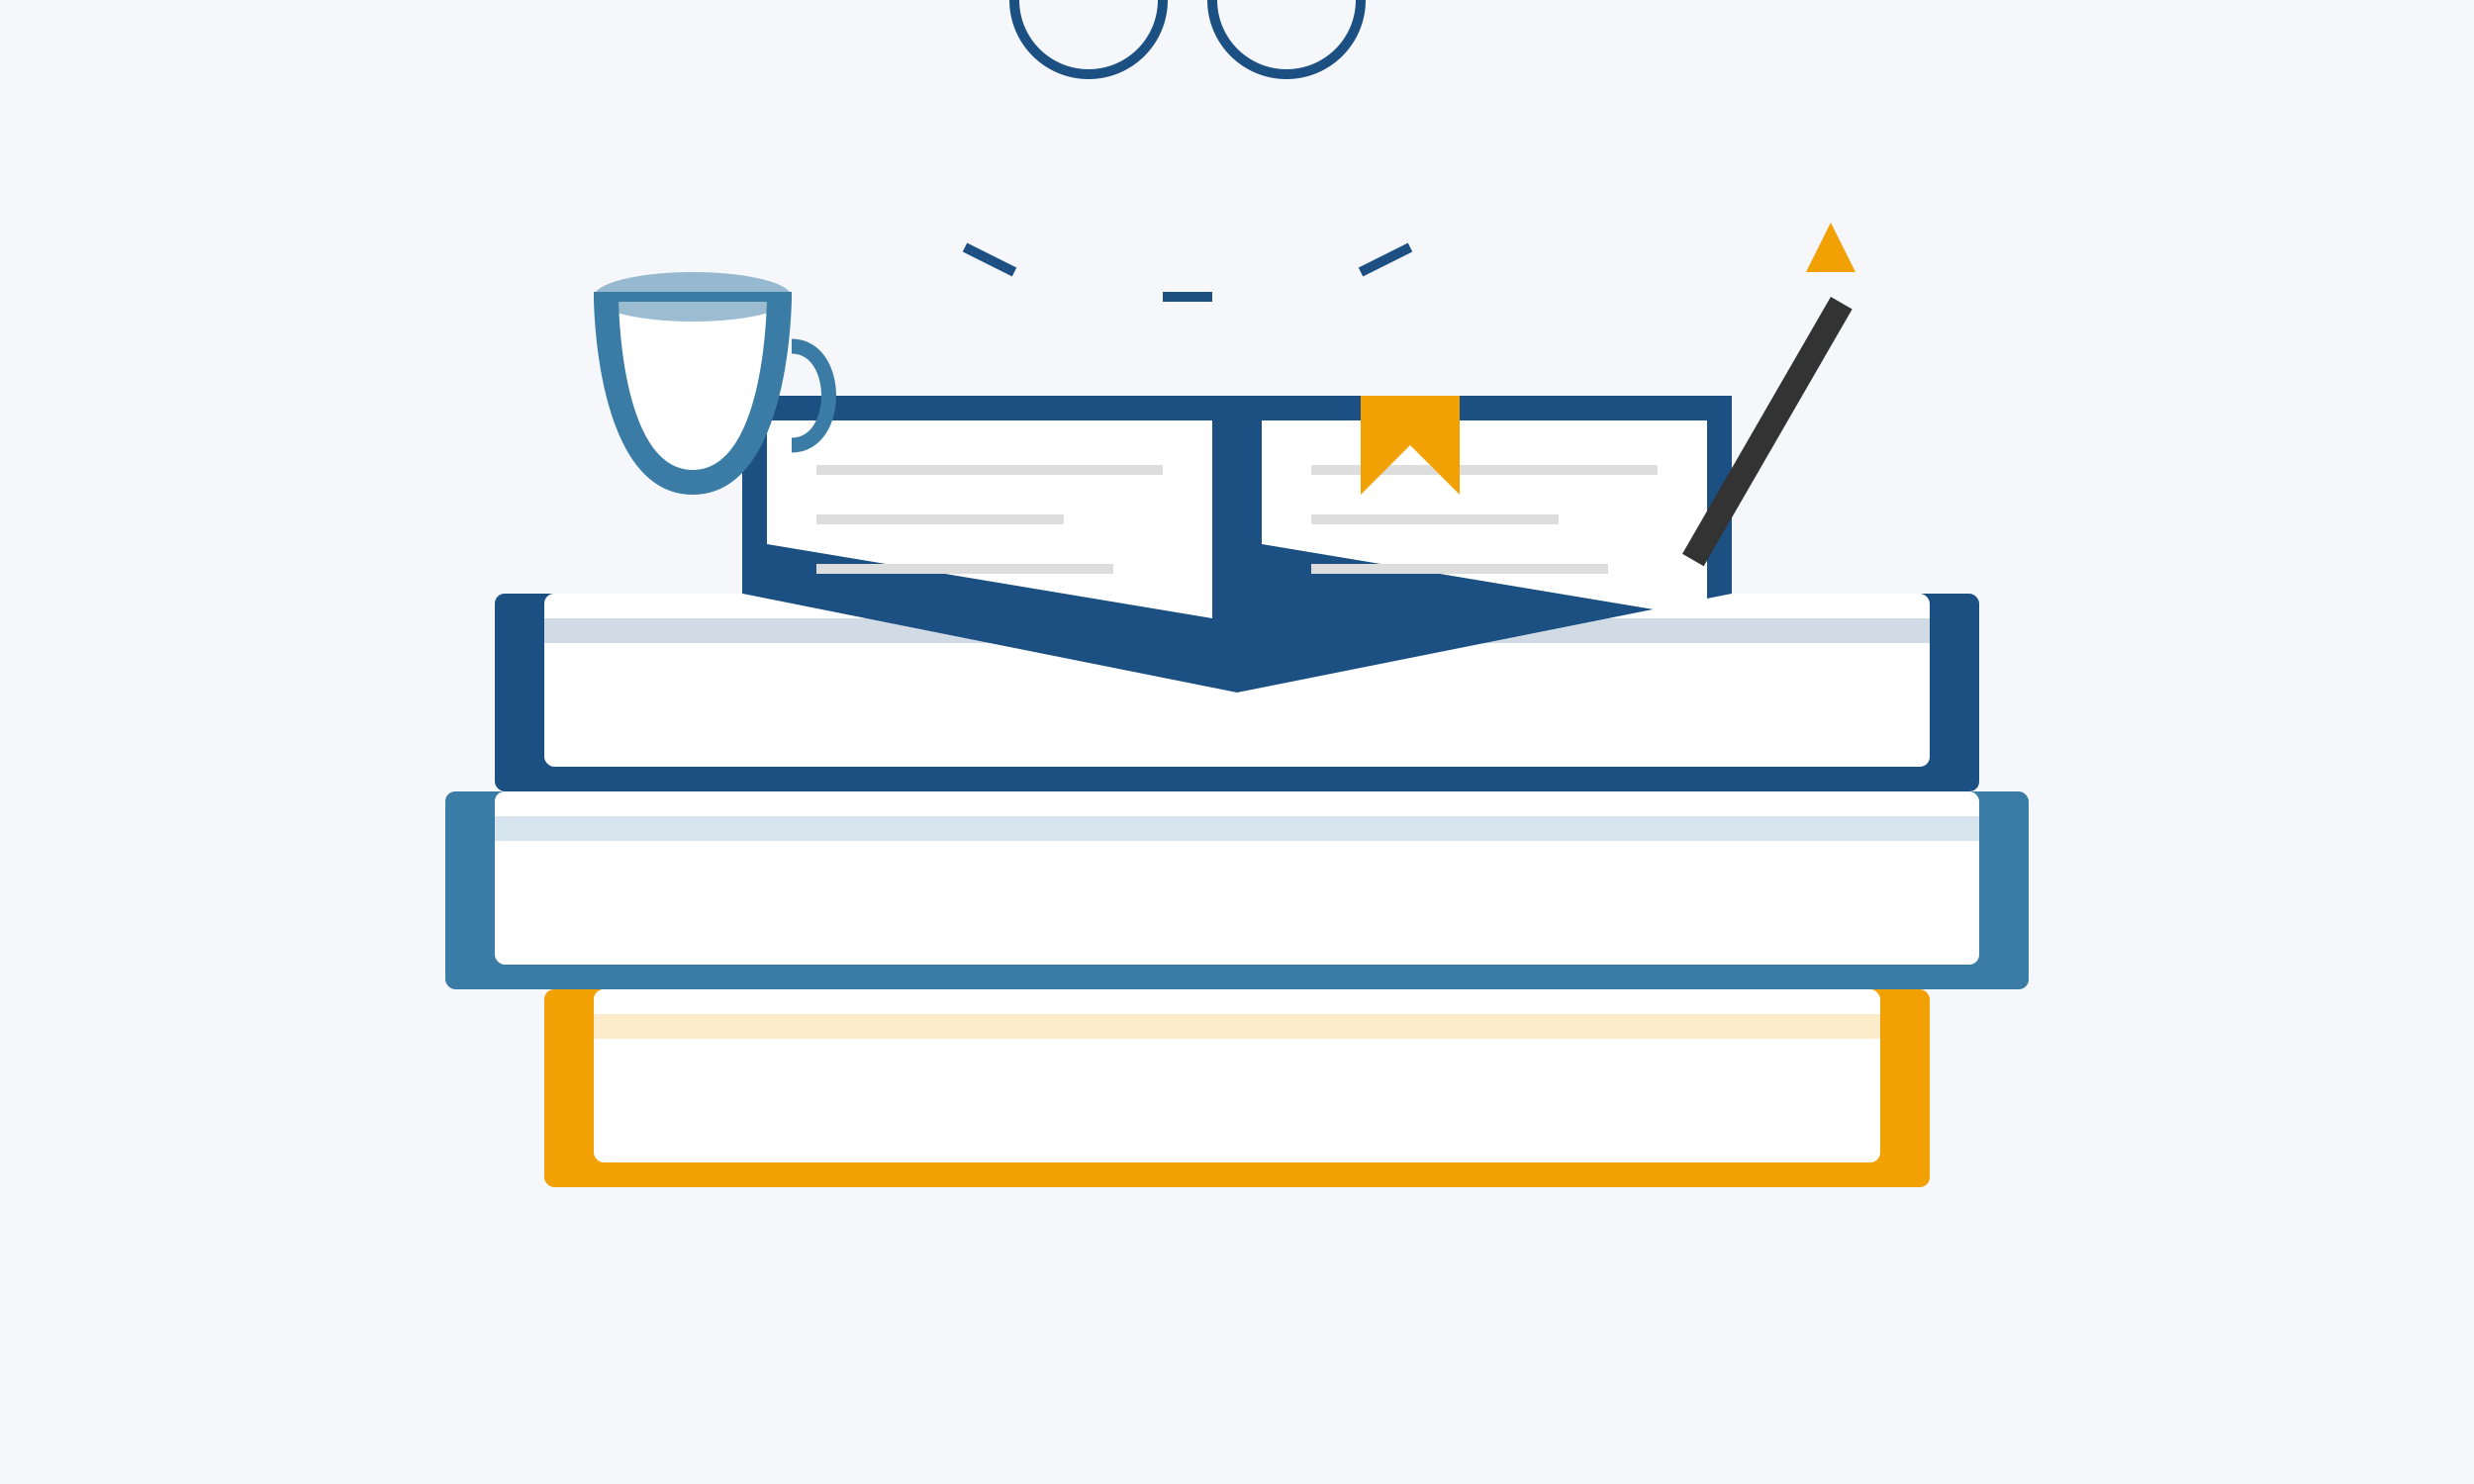 <svg xmlns="http://www.w3.org/2000/svg" viewBox="0 0 500 300" width="500" height="300">
  <style>
    .bg-primary { fill: #1c4f82; }
    .bg-secondary { fill: #3a7ca5; }
    .accent { fill: #f2a104; }
    .light { fill: #f5f7fa; }
    .dark { fill: #333; }
  </style>
  
  <!-- Background -->
  <rect width="500" height="300" class="light" />
  
  <!-- Books/Journals Stack -->
  <rect x="100" y="120" width="300" height="40" class="bg-primary" rx="2" />
  <rect x="110" y="120" width="280" height="35" fill="white" rx="2" />
  <rect x="110" y="125" width="280" height="5" class="bg-primary" opacity="0.2" />
  
  <rect x="90" y="160" width="320" height="40" class="bg-secondary" rx="2" />
  <rect x="100" y="160" width="300" height="35" fill="white" rx="2" />
  <rect x="100" y="165" width="300" height="5" class="bg-secondary" opacity="0.2" />
  
  <rect x="110" y="200" width="280" height="40" class="accent" rx="2" />
  <rect x="120" y="200" width="260" height="35" fill="white" rx="2" />
  <rect x="120" y="205" width="260" height="5" class="accent" opacity="0.2" />
  
  <!-- Open Book -->
  <path d="M150,80 L350,80 L350,120 L250,140 L150,120 Z" class="bg-primary" />
  <path d="M155,85 L245,85 L245,125 L155,110 Z" fill="white" />
  <path d="M255,85 L345,85 L345,125 L255,110 Z" fill="white" />
  
  <!-- Text Lines -->
  <line x1="165" y1="95" x2="235" y2="95" stroke="#ddd" stroke-width="2" />
  <line x1="165" y1="105" x2="215" y2="105" stroke="#ddd" stroke-width="2" />
  <line x1="165" y1="115" x2="225" y2="115" stroke="#ddd" stroke-width="2" />
  
  <line x1="265" y1="95" x2="335" y2="95" stroke="#ddd" stroke-width="2" />
  <line x1="265" y1="105" x2="315" y2="105" stroke="#ddd" stroke-width="2" />
  <line x1="265" y1="115" x2="325" y2="115" stroke="#ddd" stroke-width="2" />
  
  <!-- Bookmark -->
  <path d="M275,80 L295,80 L295,100 L285,90 L275,100 Z" class="accent" />
  
  <!-- Pen/Pencil -->
  <rect x="370" y="60" width="5" height="60" transform="rotate(30, 370, 60)" class="dark" />
  <polygon points="365,55 375,55 370,45" class="accent" />
  
  <!-- Coffee Cup -->
  <path d="M120,60 C120,60 120,100 140,100 C160,100 160,60 160,60 Z" class="bg-secondary" />
  <path d="M125,60 C125,60 125,95 140,95 C155,95 155,60 155,60 Z" fill="white" />
  <path d="M120,60 L160,60" stroke="#3a7ca5" stroke-width="2" />
  <path d="M160,70 C170,70 170,90 160,90" stroke="#3a7ca5" stroke-width="3" fill="none" />
  <ellipse cx="140" cy="60" rx="20" ry="5" class="bg-secondary" opacity="0.5" />
  
  <!-- Glasses -->
  <circle cx="220" y="60" r="15" fill="none" stroke="#1c4f82" stroke-width="2" />
  <circle cx="260" y="60" r="15" fill="none" stroke="#1c4f82" stroke-width="2" />
  <line x1="235" y1="60" x2="245" y2="60" stroke="#1c4f82" stroke-width="2" />
  <line x1="205" y1="55" x2="195" y2="50" stroke="#1c4f82" stroke-width="2" />
  <line x1="275" y1="55" x2="285" y2="50" stroke="#1c4f82" stroke-width="2" />
</svg>
